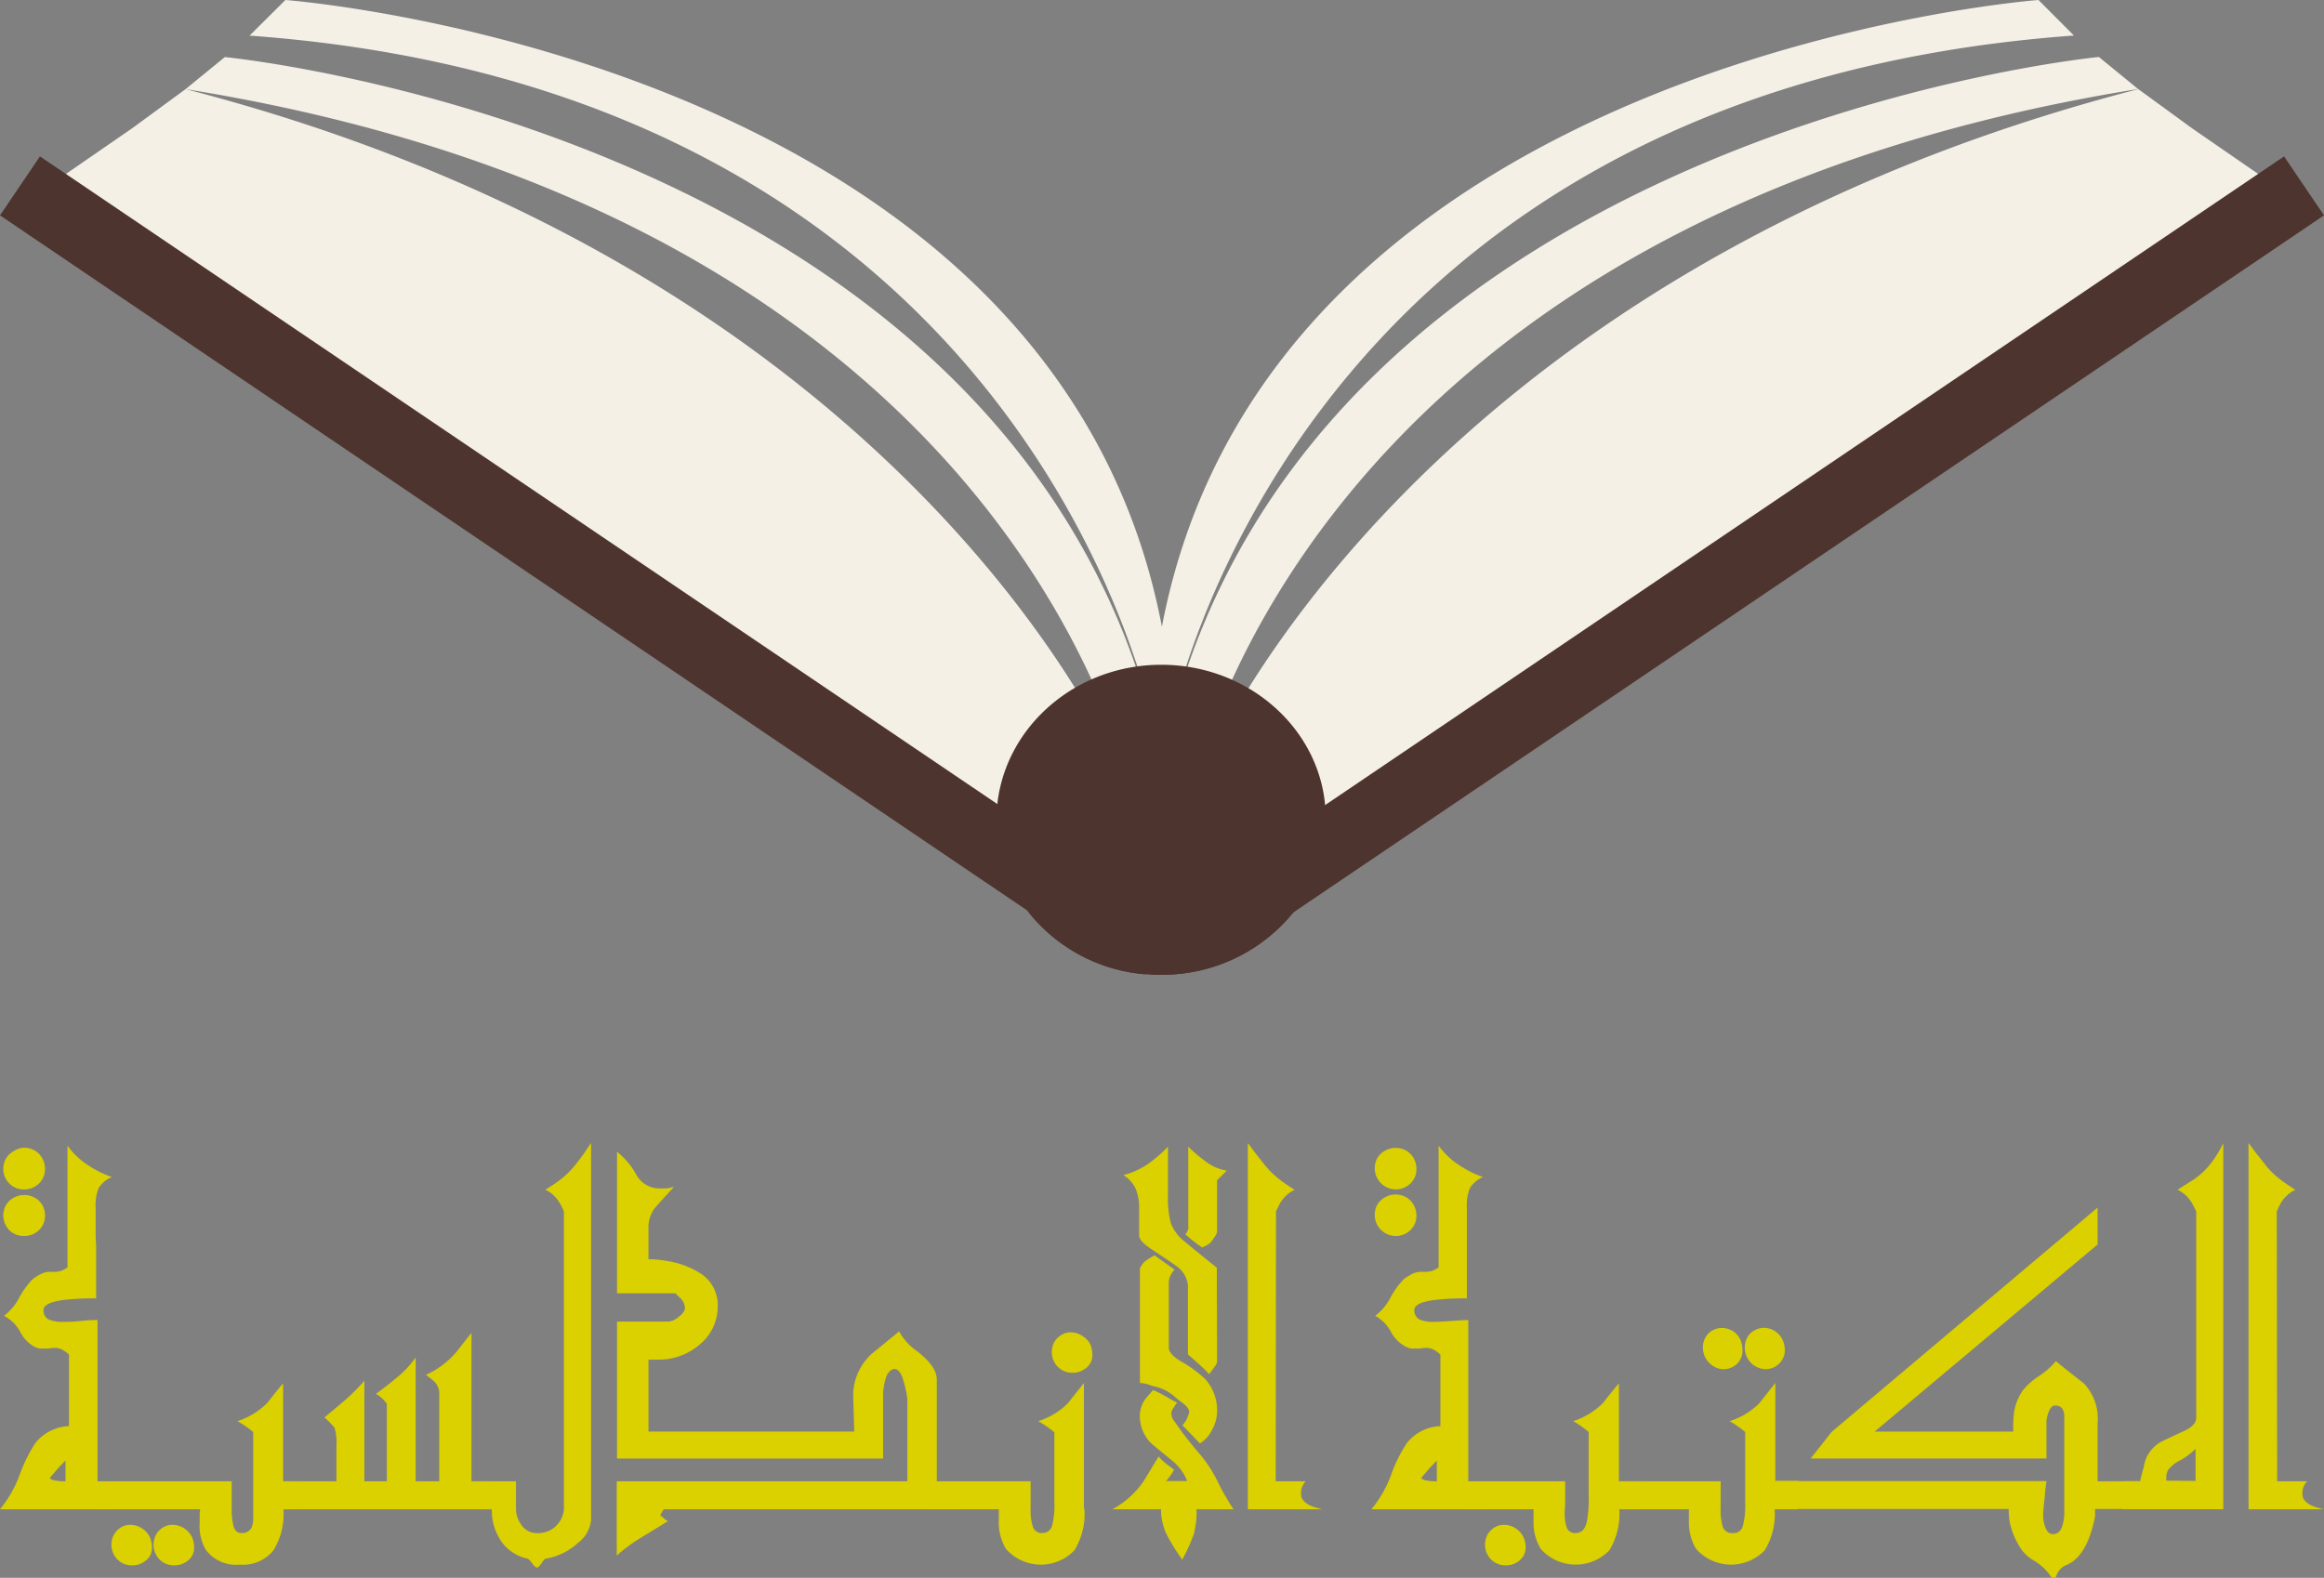 <svg xmlns="http://www.w3.org/2000/svg" viewBox="0 0 232.8 158.1"><rect x="0" y="0" width="232.8" height="158.1" fill="#808080" stroke="none"/><defs><style>.cls-1{fill:#f4f0e6;}.cls-2{fill:#4e342e;}.cls-3{fill:#dbd000;}</style></defs><g id="Layer_2" data-name="Layer 2"><g id="Layer_1-2" data-name="Layer 1"><path class="cls-1" d="M226.59,17.69l-7-4.83L214.2,8.93C141,27.86,120.65,77.09,120.65,77.09h0a26,26,0,0,0-1.47,3.27s10.36-57.86,95-71.44l-3.93-3.21s-78,7.5-93.09,67.15c0,0,11.65-63.58,90.59-69.3L204.2,0s-76.93,5.74-87.81,62.8C105.51,5.74,28.59,0,28.59,0L25,3.57c78.94,5.72,90.59,69.3,90.59,69.3C100.47,13.22,22.52,5.72,22.52,5.72L18.59,8.93c84.66,13.58,95,71.44,95,71.44a26,26,0,0,0-1.47-3.27h0S91.81,27.86,18.59,8.93l-5.36,3.93-7,4.83L106.46,89.3l9.15,1.83v.31l.78-.15.79.15v-.31l9.14-1.83Z"/><path class="cls-2" d="M232.8,21.58,129.54,91.44a16.87,16.87,0,0,1-13.08,6.23h-.75l-.89-.06a1.27,1.27,0,0,1-.28,0,16.7,16.7,0,0,1-11.44-6.12l0,0a.93.93,0,0,1,0-.13l-.11-.07L0,21.58l4-5.91L99.88,80.55l7.36,5c9.11,6.17,18.3,0,18.3,0l7.2-4.88,96.06-65Z"/><path class="cls-2" d="M132.81,82.14a15,15,0,0,1-3.27,9.3,16.87,16.87,0,0,1-13.08,6.23h-.75l-.89-.06a1.27,1.27,0,0,1-.28,0,16.7,16.7,0,0,1-11.44-6.12l0,0a1,1,0,0,1-.15-.2,14.74,14.74,0,0,1-3.13-9.09,13.88,13.88,0,0,1,.08-1.59c.84-7.84,7.88-14,16.43-14S132,72.77,132.74,80.66A14.52,14.52,0,0,1,132.81,82.14Z"/><path class="cls-3" d="M11.54,151.23H0a12,12,0,0,0,2-3.53,14.91,14.91,0,0,1,1.56-3.13,4.53,4.53,0,0,1,3.35-1.67v-7.17a2.83,2.83,0,0,0-.75-.52,1.51,1.51,0,0,0-.65-.15,4.34,4.34,0,0,0-.63.06,3.7,3.7,0,0,1-.5,0,1.73,1.73,0,0,1-.45,0,2.3,2.3,0,0,1-.48-.17A3.59,3.59,0,0,1,2,133.41,3.8,3.8,0,0,0,.4,131.85a5.6,5.6,0,0,0,1.42-1.62,8.13,8.13,0,0,1,1.46-2.06,4.62,4.62,0,0,1,.81-.51,1.93,1.93,0,0,1,.87-.22h.51a2.14,2.14,0,0,0,.58-.08,2.7,2.7,0,0,0,.71-.37V114.8a7.8,7.8,0,0,0,2.36,2.14,9.84,9.84,0,0,0,2.09,1,2.84,2.84,0,0,0-1.33,1.11,4.75,4.75,0,0,0-.3,2c0,.68,0,1.32,0,1.93s0,1.18.05,1.73v5.39a26.69,26.69,0,0,0-3.27.16c-1.3.18-2,.5-2,1a1,1,0,0,0,.49.94,3.47,3.47,0,0,0,1.47.25c.37,0,1,0,1.78-.09s1.37-.09,1.67-.09v16.21h1.71ZM4.2,116a2.18,2.18,0,0,1,.31,1.09,2,2,0,0,1-1,1.8,2.1,2.1,0,0,1-1.07.29,2,2,0,0,1-1.82-1,2.06,2.06,0,0,1-.29-1.06,2.11,2.11,0,0,1,.25-1,1.93,1.93,0,0,1,.75-.75A2.13,2.13,0,0,1,2.4,115a2.15,2.15,0,0,1,1,.24A2,2,0,0,1,4.2,116Zm0,4.67a2.18,2.18,0,0,1,.31,1.09,2,2,0,0,1-1,1.8,2.1,2.1,0,0,1-1.07.29,2,2,0,0,1-1.82-1,2.06,2.06,0,0,1-.29-1.06,2.11,2.11,0,0,1,.25-1,1.93,1.93,0,0,1,.75-.75,2.13,2.13,0,0,1,1.09-.3,2.15,2.15,0,0,1,1,.24A1.93,1.93,0,0,1,4.2,120.68Zm2.36,27.75v-2.05c-.28.27-.55.54-.8.82l-.76.89c0,.09.13.17.38.24A5.45,5.45,0,0,0,6.56,148.43Z"/><path class="cls-3" d="M28.39,151.23a6.88,6.88,0,0,1-1,4.12,3.91,3.91,0,0,1-3.35,1.43,3.82,3.82,0,0,1-3.41-1.46A4.77,4.77,0,0,1,20,152.6q0-.36,0-.69c0-.22,0-.45.06-.68H9.45v-2.8H23.21v2.79a6.31,6.31,0,0,0,.19,1.71c.12.45.38.68.76.68a1.06,1.06,0,0,0,1-.47,2.26,2.26,0,0,0,.2-1.09v-8.56a10.34,10.34,0,0,0-1.58-1.09,7.4,7.4,0,0,0,3-1.83c.71-.92,1.24-1.57,1.58-1.95v9.81h1.74v2.8Zm-13.34,2.89a2.71,2.71,0,0,1,.18.95,1.71,1.71,0,0,1-.21.83,1.83,1.83,0,0,1-.69.66,2,2,0,0,1-1.06.29,2,2,0,0,1-1.82-1,2.12,2.12,0,0,1-.29-1.07,2,2,0,0,1,.25-1,2,2,0,0,1,.77-.77,1.68,1.68,0,0,1,.87-.22,2.1,2.1,0,0,1,1.2.37A2.15,2.15,0,0,1,15.05,154.12Zm4.23,0a2.93,2.93,0,0,1,.17.95,1.71,1.71,0,0,1-.21.83,1.83,1.83,0,0,1-.69.66,2,2,0,0,1-1.05.29,2,2,0,0,1-1.83-1,2.12,2.12,0,0,1-.29-1.07,2.15,2.15,0,0,1,.25-1,1.93,1.93,0,0,1,.78-.77,1.64,1.64,0,0,1,.86-.22,2.15,2.15,0,0,1,1.21.37A2.21,2.21,0,0,1,19.28,154.12Z"/><path class="cls-3" d="M49.09,151.23H28.26v-2.8H33.7v-3.5a5.25,5.25,0,0,0-.2-1.9c-.32-.34-.63-.69-1-1l2-1.68a20.45,20.45,0,0,0,2-2v10.08h2.25v-7.76a3.34,3.34,0,0,0-1.09-1c.8-.59,1.5-1.14,2.11-1.65a10,10,0,0,0,1.87-2v12.41H44l0-8.93a1.71,1.71,0,0,0-.66-1.21l-.67-.53a8.74,8.74,0,0,0,3.09-2.34c.83-1.07,1.32-1.68,1.47-1.85v14.86h1.82Z"/><path class="cls-3" d="M59.21,151.2v1.13a3.25,3.25,0,0,1-1.29,2.25,6.28,6.28,0,0,1-3.25,1.6c-.09,0-.23.17-.42.45s-.35.44-.47.44-.26-.14-.47-.42-.36-.44-.46-.47a4.3,4.3,0,0,1-2.66-1.77,5.46,5.46,0,0,1-.92-3.18H47.78v-2.8h3.91v2.78a2.64,2.64,0,0,0,.47,1.48,1.84,1.84,0,0,0,1.62.93,2.59,2.59,0,0,0,2.71-2.42V121.39a8.09,8.09,0,0,0-.42-.84,3.33,3.33,0,0,0-1.44-1.34c.59-.37,1-.64,1.22-.8a8.82,8.82,0,0,0,1.71-1.6c.27-.33.62-.8,1.07-1.42.13-.21.32-.49.58-.85Z"/><path class="cls-3" d="M96.49,151.23h-30l-.36.59.47.4a1.84,1.84,0,0,0,.31.2l-2.8,1.72a16.13,16.13,0,0,0-2.33,1.73v-7.44H90.89v-8.28a12.2,12.2,0,0,0-.47-2.06c-.22-.61-.49-.91-.8-.91s-.66.27-.86.82a6.42,6.42,0,0,0-.3,2.15v6H61.81V132.42H67a1.78,1.78,0,0,0,.92-.42c.46-.33.69-.64.69-.94a1.47,1.47,0,0,0-.47-1,5.21,5.21,0,0,1-.47-.47H61.81V115.41a7.56,7.56,0,0,1,1.95,2.33,2.63,2.63,0,0,0,2.32,1.34l.66,0c.15,0,.41-.07.78-.16-.65.71-1.3,1.42-1.93,2.13a3.29,3.29,0,0,0-.63,2.12v3a11.37,11.37,0,0,1,1.78.17,8.77,8.77,0,0,1,3.34,1.2,3.76,3.76,0,0,1,1.82,3.25,4.93,4.93,0,0,1-1.89,4,6.24,6.24,0,0,1-4.07,1.45c-.16,0-.34,0-.53,0l-.45,0v7.2H85.57l-.09-3.14a5.7,5.7,0,0,1,1.81-4.62l2.78-2.27a5.64,5.64,0,0,0,1.69,1.9c1.39,1.06,2.08,2,2.08,2.93v10.34h2.65Z"/><path class="cls-3" d="M108.63,151.2a6.93,6.93,0,0,1-1,4.14,4.65,4.65,0,0,1-6.87-.15,5.16,5.16,0,0,1-.71-2.86v-1.1H93.24v-2.8h10v2.7a5.39,5.39,0,0,0,.24,1.89.91.91,0,0,0,.94.59,1,1,0,0,0,1-.85,8.3,8.3,0,0,0,.2-2.24v-7A11,11,0,0,0,104,142.4a7.28,7.28,0,0,0,3-1.82c.71-.92,1.24-1.57,1.58-2V151.2Zm.62-16.43a2.8,2.8,0,0,1,.18,1,1.64,1.64,0,0,1-.21.82,1.78,1.78,0,0,1-.69.67,2,2,0,0,1-1.06.29,2,2,0,0,1-1.82-1,2.06,2.06,0,0,1-.29-1.06,2.21,2.21,0,0,1,.24-1,2,2,0,0,1,.78-.76,1.66,1.66,0,0,1,.87-.23,2.11,2.11,0,0,1,1.2.38A2.08,2.08,0,0,1,109.25,134.77Z"/><path class="cls-3" d="M123.57,151.23h-3.71a8.92,8.92,0,0,1-.26,2.45,17.32,17.32,0,0,1-1.17,2.59,18.48,18.48,0,0,1-1.6-2.59,5.94,5.94,0,0,1-.53-2.45h-4.87a9,9,0,0,0,3.11-2.78l1.52-2.51a5.5,5.5,0,0,0,.93.86c.15.11.36.26.62.47a5,5,0,0,1-.48.74c-.07.1-.18.23-.32.39h2.11a5,5,0,0,0-1.65-2.16c-1.29-1.05-2-1.64-2.09-1.76a3.85,3.85,0,0,1-1-2.69,2.82,2.82,0,0,1,.62-1.69c.17-.2.4-.48.72-.82.41.18.87.42,1.39.71a7.9,7.9,0,0,0,1,.54l-.4.61a.93.93,0,0,0-.18.5,1.68,1.68,0,0,0,.13.51,36.83,36.83,0,0,0,2.69,3.51,13.39,13.39,0,0,1,1.8,2.74,17.92,17.92,0,0,0,1,1.84C123.07,150.48,123.29,150.81,123.57,151.23Zm-1.65-14.74a1.16,1.16,0,0,1-.23.43c-.16.23-.34.49-.57.77A14.33,14.33,0,0,0,120,136.6l-1-.89v-6.89a2.72,2.72,0,0,0-1.22-2c-.1-.09-.88-.61-2.33-1.58-.86-.56-1.31-1-1.34-1.44v-2.71a5.11,5.11,0,0,0-.33-1.94,3.17,3.17,0,0,0-1.25-1.4,7.73,7.73,0,0,0,2.58-1.2A14,14,0,0,0,117,114.9v4.82a9.74,9.74,0,0,0,.3,2.89,4.49,4.49,0,0,0,1.37,1.8c1.07.88,2.14,1.75,3.22,2.61Zm0,5a4,4,0,0,1-.55,1.87,3.1,3.1,0,0,1-1.18,1.27l-1.74-1.82a2.75,2.75,0,0,0,.67-1.33c0-.29-.26-.63-.79-1s-.74-.62-.93-.75a4.57,4.57,0,0,0-1.72-.8,4.78,4.78,0,0,1-.62-.19,3,3,0,0,0-.87-.16l0-11.5a2.24,2.24,0,0,1,.47-.66,5.57,5.57,0,0,1,1-.63l2,1.43a2.54,2.54,0,0,0-.46.7,1.82,1.82,0,0,0-.12.65v6.47c0,.43.42.9,1.27,1.4a12.69,12.69,0,0,1,2.33,1.69A4.72,4.72,0,0,1,121.92,141.53Zm1-24.23-1,1v5.25a5.16,5.16,0,0,1-.66,1,2.44,2.44,0,0,1-.85.48l-.38-.26a14.43,14.43,0,0,1-1.31-1.07c.06,0,.13-.1.2-.24s.17-.46.11-.52v-8a15.35,15.35,0,0,0,1.94,1.62A4.64,4.64,0,0,0,122.9,117.3Z"/><path class="cls-3" d="M127.79,148.43h3a1.68,1.68,0,0,0-.46,1.13v.27c.06.46.43.83,1.12,1.11a8.11,8.11,0,0,0,1,.29H125V114.54c.27.34.47.62.62.83.51.65.88,1.13,1.14,1.44a8.43,8.43,0,0,0,1.35,1.32,17.72,17.72,0,0,0,1.58,1.09,3.28,3.28,0,0,0-1.44,1.31,8.81,8.81,0,0,0-.43.87Z"/><path class="cls-3" d="M148.91,151.23H137.38a11.81,11.81,0,0,0,2-3.53,14.3,14.3,0,0,1,1.57-3.13,4.51,4.51,0,0,1,3.34-1.67v-7.17a3,3,0,0,0-.74-.52,1.51,1.51,0,0,0-.65-.15,4.34,4.34,0,0,0-.64.06,3.47,3.47,0,0,1-.49,0,1.85,1.85,0,0,1-.46,0,2.44,2.44,0,0,1-.47-.17,3.59,3.59,0,0,1-1.53-1.54,3.86,3.86,0,0,0-1.55-1.56,5.75,5.75,0,0,0,1.42-1.62,8.19,8.19,0,0,1,1.45-2.06,4.31,4.31,0,0,1,.82-.51,1.86,1.86,0,0,1,.86-.22h.51a2.14,2.14,0,0,0,.58-.08,2.55,2.55,0,0,0,.71-.37V114.8a7.92,7.92,0,0,0,2.36,2.14,10.08,10.08,0,0,0,2.09,1,2.86,2.86,0,0,0-1.32,1.11,4.75,4.75,0,0,0-.3,2c0,.68,0,1.32,0,1.93s0,1.18,0,1.73v5.39a26.62,26.62,0,0,0-3.26.16c-1.31.18-2,.5-2,1a1,1,0,0,0,.49.94,3.41,3.41,0,0,0,1.47.25q.56,0,1.77-.09c.82-.06,1.38-.09,1.67-.09v16.21h1.71ZM141.58,116a2.29,2.29,0,0,1,.31,1.09,2,2,0,0,1-1,1.8,2.12,2.12,0,0,1-1.07.29,2.12,2.12,0,0,1-2.11-2.11,2.21,2.21,0,0,1,.24-1,2,2,0,0,1,.76-.75,2.11,2.11,0,0,1,1.09-.3,2.17,2.17,0,0,1,1,.24A2.06,2.06,0,0,1,141.58,116Zm0,4.67a2.29,2.29,0,0,1,.31,1.09,2,2,0,0,1-1,1.8,2.12,2.12,0,0,1-1.07.29,2.12,2.12,0,0,1-2.11-2.11,2.21,2.21,0,0,1,.24-1,2,2,0,0,1,.76-.75,2.11,2.11,0,0,1,1.09-.3,2.17,2.17,0,0,1,1,.24A2,2,0,0,1,141.58,120.68Zm2.35,27.75v-2.05c-.28.27-.54.54-.8.82l-.75.89c0,.09.12.17.38.24A5.34,5.34,0,0,0,143.93,148.43Z"/><path class="cls-3" d="M164.54,151.23h-2.33a7,7,0,0,1-1,4.12,4.68,4.68,0,0,1-6.88-.16,5.16,5.16,0,0,1-.71-2.86v-1.1h-6.83v-2.8h10c0,.57,0,1.1,0,1.58s0,1-.05,1.4a4.88,4.88,0,0,0,.21,1.68.87.87,0,0,0,.9.52c.55,0,.91-.35,1.09-1.05a11.71,11.71,0,0,0,.2-2.69v-6.38a10.48,10.48,0,0,0-1.55-1.09,7.4,7.4,0,0,0,3-1.83c.71-.92,1.24-1.57,1.58-1.95v9.81h2.33Zm-11.89,2.89a2.71,2.71,0,0,1,.18.95,1.61,1.61,0,0,1-.22.83,1.88,1.88,0,0,1-.68.66,2,2,0,0,1-1.06.29,2,2,0,0,1-1.82-1,2,2,0,0,1-.29-1.07,2.15,2.15,0,0,1,.24-1,2.06,2.06,0,0,1,.78-.77,1.66,1.66,0,0,1,.87-.22,2.1,2.1,0,0,1,1.2.37A2.15,2.15,0,0,1,152.65,154.12Z"/><path class="cls-3" d="M180.11,151.23h-2.34a6.89,6.89,0,0,1-1,4.12,4.68,4.68,0,0,1-6.88-.16,5.25,5.25,0,0,1-.71-2.86v-1.1h-6.82v-2.8h10v2.7a5.69,5.69,0,0,0,.23,1.89.94.94,0,0,0,1,.59.93.93,0,0,0,1-.72,7.78,7.78,0,0,0,.23-2.2v-7.2a10.83,10.83,0,0,0-1.56-1.09,7.28,7.28,0,0,0,3-1.82c.71-.92,1.24-1.57,1.58-2v9.81h2.34Zm-5.7-16.8a2.5,2.5,0,0,1,.14.8,1.83,1.83,0,0,1-1,1.75,2,2,0,0,1-.89.22,2,2,0,0,1-1-.29,2.24,2.24,0,0,1-.78-.78,2.16,2.16,0,0,1-.3-1.12,2.09,2.09,0,0,1,.26-1,1.76,1.76,0,0,1,.72-.71,2,2,0,0,1,.91-.24,2.13,2.13,0,0,1,1.22.39A2,2,0,0,1,174.41,134.43Zm4.23,0a2.69,2.69,0,0,1,.15.8,1.88,1.88,0,0,1-.87,1.65,1.86,1.86,0,0,1-1,.31,2.09,2.09,0,0,1-1.07-.28,2,2,0,0,1-.78-.78,2.13,2.13,0,0,1-.29-1.12,2.08,2.08,0,0,1,.25-1,1.72,1.72,0,0,1,.73-.71,1.9,1.9,0,0,1,.92-.25,2.1,2.1,0,0,1,1.21.39A2.07,2.07,0,0,1,178.64,134.44Z"/><path class="cls-3" d="M210.12,148.43v-5.8a5.14,5.14,0,0,0-1.36-4c-.95-.74-1.89-1.48-2.82-2.24a7.55,7.55,0,0,1-1.66,1.47,7,7,0,0,0-1.61,1.41,5.23,5.23,0,0,0-.91,2.18,14.4,14.4,0,0,0-.09,2H187.79l15.34-12.88.93-.78.63-.53,5.43-4.56V121l-26.63,22.47-2.11,2.67H205v-3.81a3.67,3.67,0,0,1,.32-1.08c.15-.27.32-.41.53-.41a.82.82,0,0,1,.77.36,1.44,1.44,0,0,1,.16.78v9.37a4.29,4.29,0,0,1-.28,1.77.9.9,0,0,1-.86.6c-.35,0-.62-.26-.79-.78a3.29,3.29,0,0,1-.18-1.12c0-.32.06-1,.18-2.06,0-.32.08-.78.15-1.35H178v2.79h23.21a10.9,10.9,0,0,0,.08,1.16,7.61,7.61,0,0,0,1,2.59,4,4,0,0,0,1.29,1.33,5.27,5.27,0,0,1,1.93,1.8h.43a1.76,1.76,0,0,1,1.13-1.29c1.37-.62,2.3-2.24,2.8-4.88v-.71h4.41v-2.79Z"/><path class="cls-3" d="M220,121.39c-.17-.36-.31-.64-.43-.84a3.33,3.33,0,0,0-1.44-1.34l1.69-1.07a7.52,7.52,0,0,0,1.43-1.3,11.38,11.38,0,0,0,1.19-1.76c.08-.14.16-.31.27-.54v36.69h-10.1v-2.8h1.76c.12-.48.25-1,.38-1.45a3.4,3.4,0,0,1,1.58-2.42c.13-.09.94-.48,2.42-1.16.83-.38,1.25-.82,1.25-1.31Zm-.07,27,0-3.21a7.05,7.05,0,0,1-1.48,1.12,3.44,3.44,0,0,0-1.27,1,1.71,1.71,0,0,0-.18.77v.29Z"/><path class="cls-3" d="M228.11,148.43h3a1.69,1.69,0,0,0-.47,1.13v.27c.06.46.43.83,1.12,1.11a8.37,8.37,0,0,0,1,.29h-7.52V114.54c.27.34.48.62.62.83l1.14,1.44a8.43,8.43,0,0,0,1.35,1.32c.39.31.92.67,1.58,1.09a3.33,3.33,0,0,0-1.44,1.31,7.23,7.23,0,0,0-.42.87Z"/></g></g></svg>